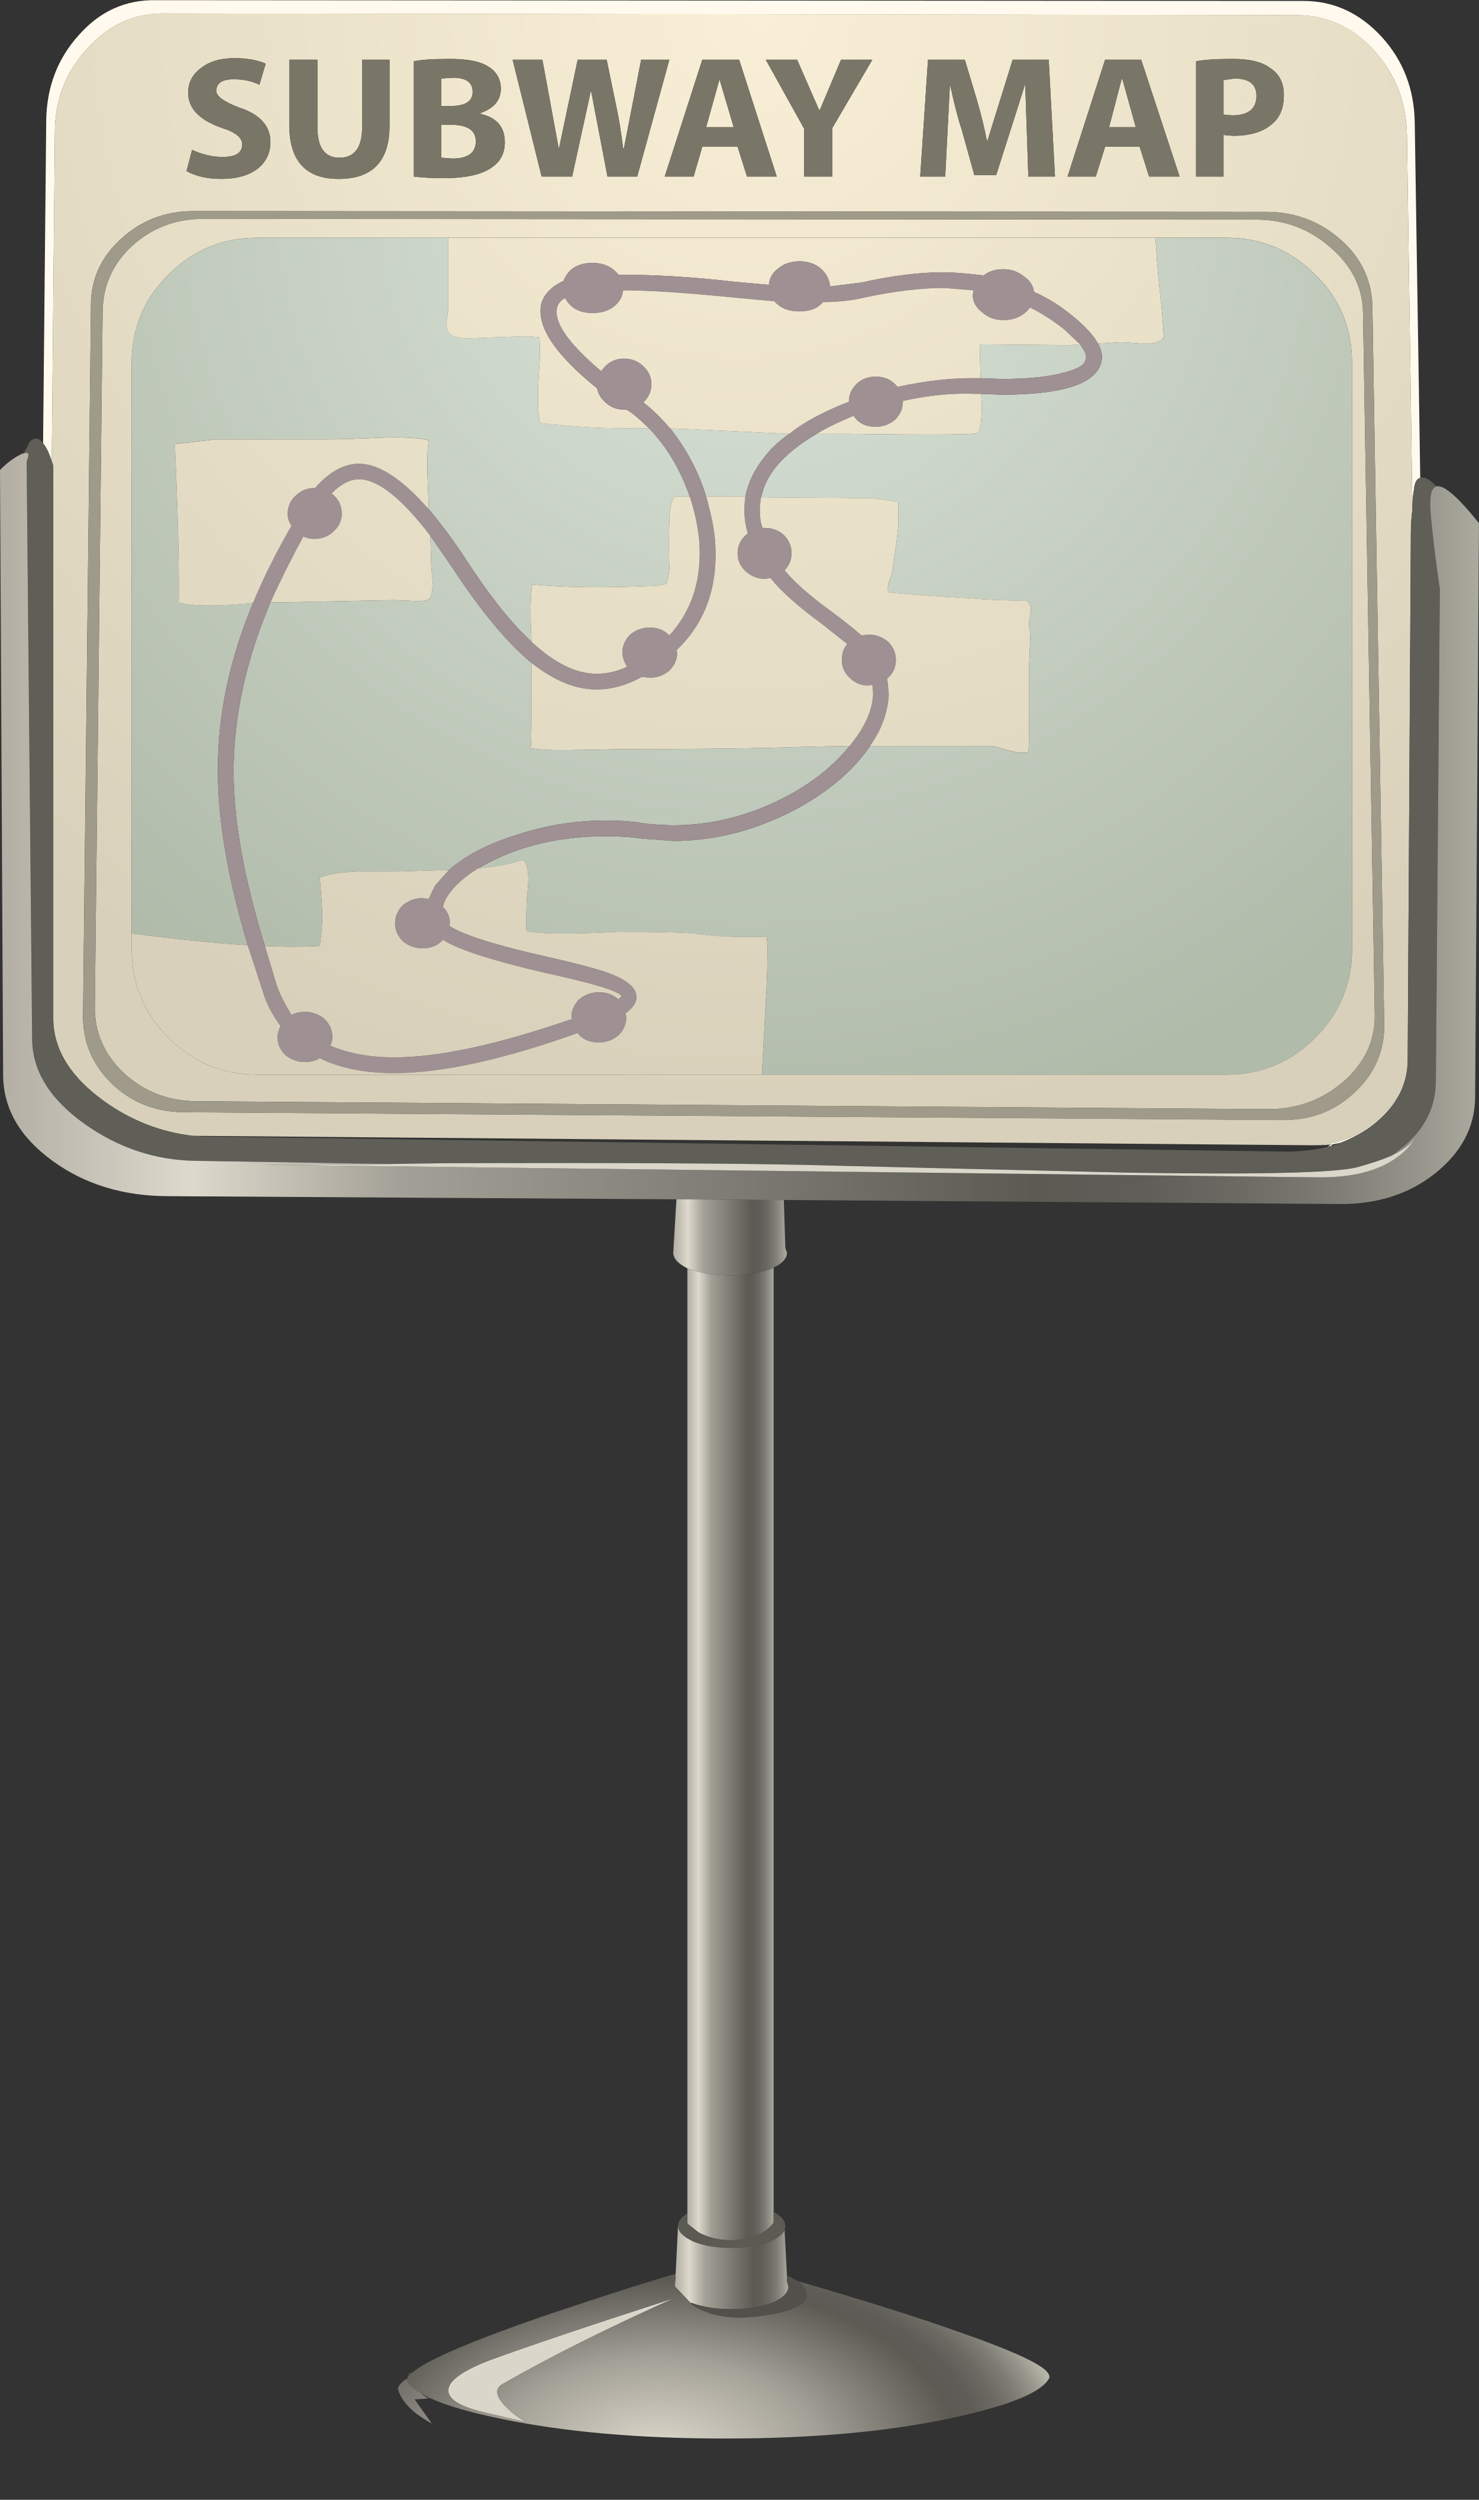 <?xml version="1.0" encoding="UTF-8" standalone="no"?>
<!-- Created with Inkscape (http://www.inkscape.org/) -->
<svg xmlns:inkscape="http://www.inkscape.org/namespaces/inkscape" xmlns:rdf="http://www.w3.org/1999/02/22-rdf-syntax-ns#" xmlns="http://www.w3.org/2000/svg" xmlns:xlink="http://www.w3.org/1999/xlink" xmlns:ns1="http://sozi.baierouge.fr" xmlns:cc="http://creativecommons.org/ns#" xmlns:sodipodi="http://sodipodi.sourceforge.net/DTD/sodipodi-0.dtd" xmlns:dc="http://purl.org/dc/elements/1.1/" id="svg2" xml:space="preserve" viewBox="0 0 94.348 159.36" version="1.1" inkscape:version="0.91 r13725">
  <rect x="0" y="0" width="94.348" height="159.36" fill="#333333" stroke="none"/>
  <defs id="defs6">
    <radialGradient id="radialGradient26" gradientUnits="userSpaceOnUse" cy="-48.4" cx="1" gradientTransform="matrix(0 -.8 .8 -0 77.44 127.48)" r="71.5">
      <stop id="stop28" style="stop-color:#f9efd6" offset="0"/>
      <stop id="stop30" style="stop-color:#d8d0ba" offset="1"/>
    </radialGradient>
    <radialGradient id="radialGradient46" gradientUnits="userSpaceOnUse" cy="-47.7" cx="12.7" gradientTransform="matrix(0 -.8 .8 -0 76.319 127.48)" r="60.438">
      <stop id="stop48" style="stop-color:#dae3d9" offset="0"/>
      <stop id="stop50" style="stop-color:#b1bbaa" offset="1"/>
    </radialGradient>
    <linearGradient id="linearGradient68" y2="53.683" gradientUnits="userSpaceOnUse" x2="94.37" gradientTransform="matrix(.8 .016 0 -.8 0 127.48)" y1="53.683" x1="0">
      <stop id="stop70" style="stop-color:#b2aea4" offset="0"/>
      <stop id="stop72" style="stop-color:#ddd9cc" offset=".129"/>
      <stop id="stop74" style="stop-color:#a3a097" offset=".271"/>
      <stop id="stop76" style="stop-color:#5b5a53" offset="0.698"/>
      <stop id="stop78" style="stop-color:#5f5d57" offset=".769"/>
      <stop id="stop80" style="stop-color:#6a6962" offset=".835"/>
      <stop id="stop82" style="stop-color:#7e7d75" offset="0.902"/>
      <stop id="stop84" style="stop-color:#99988e" offset=".965"/>
      <stop id="stop86" style="stop-color:#abaa9f" offset="1"/>
    </linearGradient>
    <radialGradient id="radialGradient102" gradientUnits="userSpaceOnUse" cy="-47.25" cx="1" gradientTransform="matrix(0 -.8 .8 -0 75.6 127.48)" r="70.363">
      <stop id="stop104" style="stop-color:#f9efd6" offset="0"/>
      <stop id="stop106" style="stop-color:#d8d0ba" offset="1"/>
    </radialGradient>
    <radialGradient id="radialGradient122" gradientUnits="userSpaceOnUse" cy="-47.25" cx="1" gradientTransform="matrix(0 -.8 .8 -0 75.6 127.48)" r="70.35">
      <stop id="stop124" style="stop-color:#f9efd6" offset="0"/>
      <stop id="stop126" style="stop-color:#d8d0ba" offset="1"/>
    </radialGradient>
    <radialGradient id="radialGradient140" gradientUnits="userSpaceOnUse" cy="-48.2" cx="-3.95" gradientTransform="matrix(0 -.8 .8 -0 77.12 127.48)" r="80.238">
      <stop id="stop142" style="stop-color:#f9efd6" offset="0"/>
      <stop id="stop144" style="stop-color:#d8d0ba" offset="1"/>
    </radialGradient>
    <radialGradient id="radialGradient158" gradientUnits="userSpaceOnUse" cy="-48.2" cx="-3.9" gradientTransform="matrix(0 -.8 .8 -0 77.12 127.48)" r="80.238">
      <stop id="stop160" style="stop-color:#f9efd6" offset="0"/>
      <stop id="stop162" style="stop-color:#d8d0ba" offset="1"/>
    </radialGradient>
    <radialGradient id="radialGradient176" gradientUnits="userSpaceOnUse" cy="-52.25" cx="-3.3" gradientTransform="matrix(0 -.8 .8 -0 83.6 127.48)" r="80.938">
      <stop id="stop178" style="stop-color:#f9efd6" offset="0"/>
      <stop id="stop180" style="stop-color:#d8d0ba" offset="1"/>
    </radialGradient>
    <radialGradient id="radialGradient194" gradientUnits="userSpaceOnUse" cy="-48.4" cx=".75" gradientTransform="matrix(0 -.8 .8 -0 77.44 127.48)" r="70.387">
      <stop id="stop196" style="stop-color:#f9efd6" offset="0"/>
      <stop id="stop198" style="stop-color:#d8d0ba" offset="1"/>
    </radialGradient>
    <linearGradient id="linearGradient212" y2="78.875" gradientUnits="userSpaceOnUse" x2="50.15" gradientTransform="matrix(.8 0 0 -.8 0 127.48)" y1="78.875" x1="42.95">
      <stop id="stop214" style="stop-color:#b2aea4" offset="0"/>
      <stop id="stop216" style="stop-color:#ddd9cc" offset=".129"/>
      <stop id="stop218" style="stop-color:#a3a097" offset=".271"/>
      <stop id="stop220" style="stop-color:#5b5a53" offset="0.698"/>
      <stop id="stop222" style="stop-color:#5f5d57" offset=".769"/>
      <stop id="stop224" style="stop-color:#6a6962" offset=".835"/>
      <stop id="stop226" style="stop-color:#7e7d75" offset="0.902"/>
      <stop id="stop228" style="stop-color:#99988e" offset=".965"/>
      <stop id="stop230" style="stop-color:#abaa9f" offset="1"/>
    </linearGradient>
    <linearGradient id="linearGradient244" y2="111.8" gradientUnits="userSpaceOnUse" x2="49.35" gradientTransform="matrix(.8 0 0 -.8 0 127.48)" y1="111.8" x1="43.85">
      <stop id="stop246" style="stop-color:#b2aea4" offset="0"/>
      <stop id="stop248" style="stop-color:#ddd9cc" offset=".129"/>
      <stop id="stop250" style="stop-color:#a3a097" offset=".271"/>
      <stop id="stop252" style="stop-color:#5b5a53" offset="0.698"/>
      <stop id="stop254" style="stop-color:#5f5d57" offset=".769"/>
      <stop id="stop256" style="stop-color:#6a6962" offset=".835"/>
      <stop id="stop258" style="stop-color:#7e7d75" offset="0.902"/>
      <stop id="stop260" style="stop-color:#99988e" offset=".965"/>
      <stop id="stop262" style="stop-color:#abaa9f" offset="1"/>
    </linearGradient>
    <linearGradient id="linearGradient278" y2="144.55" gradientUnits="userSpaceOnUse" x2="50.25" gradientTransform="matrix(.8 0 0 -.8 0 127.48)" y1="144.55" x1="43.05">
      <stop id="stop280" style="stop-color:#b2aea4" offset="0"/>
      <stop id="stop282" style="stop-color:#ddd9cc" offset=".129"/>
      <stop id="stop284" style="stop-color:#a3a097" offset=".271"/>
      <stop id="stop286" style="stop-color:#5b5a53" offset="0.698"/>
      <stop id="stop288" style="stop-color:#5f5d57" offset=".769"/>
      <stop id="stop290" style="stop-color:#6a6962" offset=".835"/>
      <stop id="stop292" style="stop-color:#7e7d75" offset="0.902"/>
      <stop id="stop294" style="stop-color:#99988e" offset=".965"/>
      <stop id="stop296" style="stop-color:#abaa9f" offset="1"/>
    </linearGradient>
    <radialGradient id="radialGradient310" gradientUnits="userSpaceOnUse" cy="156.2" cx="42" gradientTransform="matrix(.8 0 0 .459 0 -69.221)" r="27.237">
      <stop id="stop312" style="stop-color:#ddd9cc" offset="0"/>
      <stop id="stop314" style="stop-color:#a3a097" offset=".38"/>
      <stop id="stop318" style="stop-color:#5b5a53" offset="0.698"/>
      <stop id="stop320" style="stop-color:#5f5d57" offset=".757"/>
      <stop id="stop322" style="stop-color:#6a6962" offset=".812"/>
      <stop id="stop324" style="stop-color:#7e7d75" offset=".867"/>
      <stop id="stop326" style="stop-color:#99988e" offset=".918"/>
      <stop id="stop328" style="stop-color:#bcbbae" offset=".969"/>
      <stop id="stop330" style="stop-color:#d3d2c4" offset="1"/>
    </radialGradient>
    <radialGradient id="radialGradient346" gradientUnits="userSpaceOnUse" cy="156.9" cx="40.05" gradientTransform="matrix(.8 0 0 .451 0 -68.749)" r="28.312">
      <stop id="stop348" style="stop-color:#ddd9cc" offset="0"/>
      <stop id="stop350" style="stop-color:#a3a097" offset=".38"/>
      <stop id="stop354" style="stop-color:#5b5a53" offset="0.698"/>
      <stop id="stop356" style="stop-color:#5f5d57" offset=".757"/>
      <stop id="stop358" style="stop-color:#6a6962" offset=".812"/>
      <stop id="stop360" style="stop-color:#7e7d75" offset=".867"/>
      <stop id="stop362" style="stop-color:#99988e" offset=".918"/>
      <stop id="stop364" style="stop-color:#bcbbae" offset=".969"/>
      <stop id="stop366" style="stop-color:#d3d2c4" offset="1"/>
    </radialGradient>
    <clipPath id="clipPath374">
      <path id="path376" d="m53.359 6.605c0.293-0.136 0.575-0.281 0.84-0.441 2.266-1.36 0.828-2.586-4.32-3.68-4.024-0.855-8.531-1.242-13.52-1.16-2.636 0.051-5.945 0.293-9.918 0.719-1.867 0.215-3.308 0.785-4.32 1.718l-0.082 0.122-0.879 1.238 0.68 0.039h0.16c0.828-0.371 2.027-0.719 3.602-1.039 3.226-0.664 7.027-1 11.398-1 4.535 0 8.441 0.359 11.723 1.082 2.797 0.613 4.398 1.266 4.797 1.957 0.082 0.105 0.027 0.258-0.161 0.441v0.004z" inkscape:connector-curvature="0"/>
    </clipPath>
    <clipPath id="clipPath382">
      <path id="path384" d="m-64.97-159.02h44.019v11.258h-44.019v-11.258z" inkscape:connector-curvature="0"/>
    </clipPath>
    <radialGradient id="radialGradient386" fx="-33.069" gradientUnits="userSpaceOnUse" cy="-154.7" cx="-42.57" r="15.432">
      <stop id="stop388" style="stop-color:#ffffff;stop-opacity:.239" offset="0"/>
      <stop id="stop390" style="stop-color:#ffffff;stop-opacity:.239" offset=".294"/>
      <stop id="stop392" style="stop-color:#ffffff;stop-opacity:.239" offset="1"/>
    </radialGradient>
    <mask id="mask394">
      <g id="g396">
        <g id="g398" clip-path="url(#clipPath382)">
          <path id="path400" style="fill:url(#radialGradient386)" d="m-64.97-159.02h44.019v11.258h-44.019v-11.258z" inkscape:connector-curvature="0"/>
        </g>
      </g>
    </mask>
    <radialGradient id="radialGradient404" fx="-33.069" gradientUnits="userSpaceOnUse" cy="-154.7" cx="-42.57" r="15.432">
      <stop id="stop406" style="stop-color:#000000" offset="0"/>
      <stop id="stop408" style="stop-color:#000000" offset=".294"/>
      <stop id="stop410" style="stop-color:#000000" offset="1"/>
    </radialGradient>
    <clipPath id="clipPath418">
      <path id="path420" d="m21.238 4.402c0.215-0.16 0.481-0.332 0.801-0.519l0.082-0.122c1.012-0.929 2.453-1.503 4.32-1.718 3.973-0.426 7.278-0.664 9.918-0.719 4.989-0.078 9.493 0.309 13.52 1.16 5.148 1.094 6.586 2.32 4.32 3.68-0.265 0.16-0.547 0.308-0.84 0.441-0.507 0.453-1.949 1.094-4.32 1.918 3.066-0.16 5.828-0.48 8.281-0.961 4.133-0.824 6.215-1.84 6.239-3.039 0-1.199-2.067-2.238-6.2-3.117-4.132-0.91-9.121-1.375-14.961-1.402-5.839-0.051-10.824 0.336-14.957 1.16-4.136 0.828-6.214 1.84-6.242 3.043 0 0.078 0.016 0.144 0.039 0.195z" inkscape:connector-curvature="0"/>
    </clipPath>
    <clipPath id="clipPath426">
      <path id="path428" d="m-54.385-187.67h55.776v64.603h-55.776v-64.603z" inkscape:connector-curvature="0"/>
    </clipPath>
    <radialGradient id="radialGradient430" fx="-10.022" gradientUnits="userSpaceOnUse" cy="-154.66" cx="-26.315" r="26.464">
      <stop id="stop432" style="stop-color:#ffffff;stop-opacity:0.749" offset="0"/>
      <stop id="stop434" style="stop-color:#ffffff;stop-opacity:0" offset="1"/>
    </radialGradient>
    <mask id="mask436">
      <g id="g438">
        <g id="g440" clip-path="url(#clipPath426)">
          <path id="path442" style="fill:url(#radialGradient430)" d="m-54.385-187.67h55.776v64.603h-55.776v-64.603z" inkscape:connector-curvature="0"/>
        </g>
      </g>
    </mask>
    <radialGradient id="radialGradient446" fx="-10.022" gradientUnits="userSpaceOnUse" cy="-154.66" cx="-26.315" r="26.464">
      <stop id="stop448" style="stop-color:#000000" offset="0"/>
      <stop id="stop450" style="stop-color:#000000" offset="1"/>
    </radialGradient>
  </defs>
  <g id="g10" transform="matrix(1.25 0 0 -1.25 0 159.36)">
    <g id="g12">
      <path id="path14" style="fill-rule:evenodd;fill:#fffaed" d="m72.48 103.12c-0.187-0.055-0.292-0.254-0.32-0.602-0.047-0.234-0.074-0.527-0.082-0.879l-0.277 18.961c-0.028 1.68-0.586 3.117-1.68 4.317-1.094 1.203-2.414 1.8-3.961 1.8l-57.84 0.082c-1.519 0-2.812-0.601-3.879-1.8-1.093-1.176-1.64-2.602-1.64-4.282l-0.16-16.757c-0.133 0.425-0.282 0.73-0.442 0.918l0.16 16.48c0.028 1.707 0.586 3.16 1.68 4.359 1.066 1.2 2.375 1.789 3.922 1.762l58.559-0.039c1.546 0 2.878-0.617 4-1.84 1.093-1.203 1.652-2.656 1.679-4.363l0.281-18.12zm-5.281-34.038c1.387 0.082 2.586 0.679 3.602 1.801 0.238 0.265 0.453 0.546 0.64 0.839-0.32-0.613-0.816-1.171-1.48-1.679-0.481-0.348-1-0.625-1.563-0.84-0.132-0.027-0.265-0.051-0.398-0.078h-0.078c-0.242-0.028-0.481-0.043-0.723-0.043z" inkscape:connector-curvature="0"/>
      <g id="g16">
        <g id="g18">
          <g id="g24">
            <path id="path32" style="fill-rule:evenodd;fill:url(#radialGradient26)" d="m71.441 71.722c-0.187-0.293-0.402-0.57-0.64-0.839-1.016-1.122-2.215-1.719-3.602-1.801h-0.359l-57 0.48c-1.625 0.188-3.133 0.774-4.52 1.762-1.707 1.227-2.574 2.613-2.601 4.16v28.238c-0.024 0.106-0.051 0.188-0.078 0.243l0.16 16.757c0 1.68 0.547 3.106 1.64 4.282 1.067 1.199 2.36 1.8 3.879 1.8l57.84-0.082c1.547 0 2.867-0.597 3.961-1.8 1.09-1.2 1.652-2.637 1.68-4.317l0.277-18.961v-0.16c-0.051-0.37-0.078-0.78-0.078-1.24l-0.16-26.795c0-0.617-0.133-1.187-0.399-1.723zm-6.48 49.481c0.371 0.32 0.559 0.801 0.559 1.441 0 0.614-0.227 1.067-0.68 1.36-0.402 0.32-1.039 0.48-1.918 0.48-0.856 0-1.481-0.039-1.883-0.121v-5.879h1.402v2.121l0.481-0.043c0.906 0 1.586 0.215 2.039 0.641zm3.48-5.961c-1.043 0.934-2.281 1.414-3.718 1.441l-54.844 0.039c-1.438 0-2.664-0.464-3.68-1.398-1.039-0.93-1.558-2.06-1.558-3.4l-0.403-36.198c-0.023-1.359 0.469-2.531 1.481-3.519 1.015-0.961 2.254-1.442 3.722-1.442l55.918-0.398c1.493-0.027 2.746 0.441 3.762 1.398 1.039 0.961 1.547 2.137 1.52 3.524l-0.602 36.559c-0.027 1.332-0.559 2.464-1.598 3.398zm1.118-3.68 0.601-35.801c0.028-1.332-0.508-2.476-1.601-3.437-1.094-0.934-2.371-1.402-3.84-1.402l-54.758 0.404c-1.414 0.027-2.629 0.504-3.641 1.437-1.015 0.961-1.508 2.11-1.48 3.442l0.398 35.441c0.028 1.305 0.535 2.414 1.524 3.321 1.011 0.906 2.211 1.359 3.597 1.359l53.762-0.039c1.438 0 2.691-0.469 3.758-1.402 1.094-0.934 1.656-2.039 1.68-3.321zm-10.598 3.801h-45.84c-1.762 0-3.266-0.625-4.519-1.879-1.254-1.226-1.883-2.734-1.883-4.519v-29.883c0-1.758 0.629-3.266 1.883-4.52 1.253-1.254 2.757-1.879 4.519-1.879h49.481c1.757 0 3.265 0.625 4.519 1.879 1.25 1.254 1.879 2.762 1.879 4.52v29.883c0 1.785-0.625 3.293-1.879 4.519-1.254 1.254-2.762 1.879-4.519 1.879h-3.641zm-8.602 4.961c-0.105 0.586-0.281 1.293-0.519 2.121l-0.602 2h-1.879l-0.398-5.961h1.277l0.242 4.719c0.215-1.012 0.415-1.785 0.598-2.32l0.645-2.321h1.117l1.48 4.641 0.16-4.719h1.36l-0.32 5.961h-1.84l-1.282-4.121h-0.039zm8.282-1.84h1.558l-1.961 5.961h-1.84l-1.918-5.961h1.442l0.476 1.52h1.762l0.481-1.52zm-1.403 4.961h0.043l0.68-2.441h-1.359l0.636 2.441zm5.203-0.043 0.559 0.082c0.746 0 1.121-0.293 1.121-0.879 0-0.668-0.414-1-1.242-1l-0.438 0.039v1.758zm-25-2.398h-1.402l0.68 2.441 0.722-2.441zm-2.043-2.52 0.442 1.52h1.801l0.48-1.52h1.52l-1.922 5.961h-1.879l-1.918-5.961h1.476zm-1.238 5.961h-1.441l-0.879-4.523h-0.039c-0.106 0.855-0.215 1.523-0.321 2l-0.519 2.523h-1.481l-0.96-4.562-0.84 4.562h-1.52l1.481-5.961h1.558l0.961 4.399 0.84-4.399h1.52l1.64 5.961zm10.36 0h-1.598l-1.082-2.562h-0.039l-1.121 2.562h-1.602l1.961-3.523v-2.438h1.441v2.481l2.04 3.48zm-20.239-4.16c0-0.59-0.402-0.883-1.203-0.883l-0.558 0.043v1.68h0.48c0.855 0 1.281-0.281 1.281-0.84zm-4.402 4.16h-1.399v-3.441c0-1.039-0.386-1.559-1.16-1.559-0.746 0-1.121 0.52-1.121 1.559v3.441h-1.437v-3.32c0-1.84 0.84-2.762 2.519-2.762 1.731 0 2.598 0.906 2.598 2.719v3.363zm2.641-0.961 0.601 0.039c0.664 0 1-0.238 1-0.719 0-0.48-0.375-0.722-1.121-0.722h-0.48v1.402zm3.039-0.519c0 0.531-0.254 0.933-0.758 1.199-0.403 0.215-1.016 0.32-1.84 0.32-0.856 0-1.469-0.039-1.84-0.121v-5.879c0.426-0.055 0.934-0.082 1.52-0.082 1.148 0 1.972 0.188 2.48 0.563 0.426 0.293 0.641 0.718 0.641 1.277 0 0.773-0.414 1.254-1.242 1.441v0.039c0.695 0.243 1.039 0.657 1.039 1.243zm-12.321 0.199 0.321 1.078c-0.426 0.187-0.957 0.281-1.598 0.281-0.723 0-1.293-0.172-1.723-0.519-0.426-0.321-0.636-0.735-0.636-1.243 0-0.796 0.57-1.398 1.718-1.796 0.692-0.215 1.039-0.496 1.039-0.84 0-0.43-0.332-0.641-1-0.641-0.504 0-1.027 0.121-1.558 0.36l-0.281-1.08c0.48-0.265 1.066-0.398 1.761-0.398 0.824 0 1.465 0.188 1.918 0.559 0.403 0.347 0.602 0.789 0.602 1.32 0 0.828-0.535 1.414-1.602 1.762-0.773 0.293-1.16 0.574-1.16 0.84 0 0.398 0.293 0.601 0.883 0.601 0.504 0 0.945-0.094 1.316-0.281z" inkscape:connector-curvature="0"/>
          </g>
        </g>
      </g>
      <path id="path34" style="fill-rule:evenodd;fill:#797667" d="m64.961 121.2c-0.453-0.426-1.133-0.641-2.039-0.641l-0.481 0.043v-2.121h-1.402v5.879c0.402 0.082 1.027 0.121 1.883 0.121 0.879 0 1.519-0.16 1.918-0.48 0.453-0.293 0.68-0.746 0.68-1.36 0-0.64-0.188-1.121-0.559-1.441zm-2.52 2.199v-1.758l0.438-0.039c0.828 0 1.242 0.332 1.242 1 0 0.586-0.375 0.879-1.121 0.879l-0.559-0.082zm-5.203 0.043-0.636-2.441h1.359l-0.68 2.441h-0.043zm1.403-4.961-0.481 1.52h-1.762l-0.476-1.52h-1.442l1.918 5.961h1.84l1.961-5.961h-1.558zm-8.282 1.84h0.039l1.282 4.121h1.84l0.32-5.961h-1.36l-0.16 4.719-1.48-4.641h-1.121l-0.641 2.321c-0.183 0.535-0.387 1.308-0.598 2.32l-0.242-4.719h-1.277l0.398 5.961h1.879l0.602-2c0.238-0.828 0.414-1.535 0.519-2.121zm-5.839 4.121-2.04-3.48v-2.481h-1.441v2.438l-1.961 3.523h1.602l1.121-2.562h0.039l1.082 2.562h1.598zm-10.36 0-1.64-5.961h-1.52l-0.84 4.399-0.961-4.399h-1.558l-1.481 5.961h1.52l0.84-4.562 0.96 4.562h1.481l0.519-2.523c0.106-0.477 0.215-1.145 0.321-2h0.039l0.879 4.523h1.441zm1.238-5.961h-1.476l1.918 5.961h1.883l1.918-5.961h-1.52l-0.48 1.52h-1.801l-0.442-1.52zm2.043 2.52-0.722 2.441-0.68-2.441h1.402zm-11.882 1.961c0-0.586-0.348-1-1.039-1.243v-0.039c0.828-0.187 1.242-0.668 1.242-1.441 0-0.559-0.215-0.984-0.641-1.277-0.508-0.375-1.336-0.563-2.48-0.563-0.586 0-1.094 0.027-1.52 0.082v5.879c0.371 0.082 0.984 0.121 1.84 0.121 0.824 0 1.437-0.105 1.84-0.32 0.504-0.266 0.758-0.668 0.758-1.199zm-3.039 0.519v-1.402h0.48c0.746 0 1.121 0.242 1.121 0.722 0 0.481-0.336 0.719-1 0.719l-0.601-0.039zm-2.641 0.961v-3.363c0-1.813-0.867-2.719-2.598-2.719-1.679 0-2.519 0.922-2.519 2.762v3.32h1.437v-3.441c0-1.039 0.375-1.559 1.121-1.559 0.774 0 1.16 0.52 1.16 1.559v3.441h1.399zm4.402-4.16c0 0.559-0.426 0.84-1.281 0.84h-0.48v-1.68l0.558-0.043c0.801 0 1.203 0.293 1.203 0.883zm-11.043 2.879c-0.371 0.187-0.812 0.281-1.316 0.281-0.59 0-0.883-0.203-0.883-0.601 0-0.266 0.387-0.547 1.16-0.84 1.067-0.348 1.602-0.934 1.602-1.762 0-0.531-0.199-0.973-0.602-1.32-0.453-0.371-1.094-0.559-1.918-0.559-0.695 0-1.281 0.133-1.761 0.398l0.281 1.083c0.531-0.239 1.054-0.36 1.558-0.36 0.668 0 1 0.211 1 0.641 0 0.347-0.347 0.625-1.039 0.84-1.148 0.398-1.718 1-1.718 1.796 0 0.508 0.21 0.922 0.636 1.243 0.43 0.347 1 0.519 1.723 0.519 0.641 0 1.172-0.094 1.598-0.281l-0.321-1.078z" inkscape:connector-curvature="0"/>
      <g id="g36">
        <g id="g38">
          <g id="g44">
            <path id="path52" style="fill-rule:evenodd;fill:url(#radialGradient46)" d="m50.039 108.2-0.039 1.719 4.559-0.039 0.562 0.039c0.266-0.344 0.359-0.614 0.277-0.797-0.078-0.27-0.453-0.481-1.117-0.641-0.773-0.215-1.828-0.32-3.16-0.32l-1.082 0.039zm0.039-0.801 1.043-0.039c2.984 0 4.668 0.508 5.039 1.52 0.133 0.32 0.094 0.679-0.121 1.082l1.16 0.078c0.16 0 0.563-0.028 1.203-0.078 0.559 0 0.891 0.117 1 0.359l-0.121 1.48c-0.16 1.387-0.254 2.426-0.281 3.118l-0.039 0.441h3.641c1.757 0 3.265-0.625 4.519-1.879 1.25-1.226 1.879-2.734 1.879-4.519v-29.883c0-1.758-0.625-3.266-1.879-4.52s-2.762-1.879-4.519-1.879h-23.723l0.242 4.442c0.027 0.558 0.039 0.984 0.039 1.277 0.028 0.535 0.016 0.977-0.039 1.32-1.359-0.05-2.601 0-3.719 0.161-0.562 0.054-1.84 0.082-3.84 0.082-1.042-0.055-1.828-0.082-2.363-0.082-0.957-0.028-1.746 0.015-2.359 0.121l0.039 1.601c0.055 0.453 0.082 0.813 0.082 1.078 0 0.481-0.094 0.801-0.281 0.961-0.614-0.215-1.371-0.359-2.278-0.441 1.864 1.094 4.039 1.641 6.52 1.641 0.664 0 1.293-0.04 1.879-0.122l1.558-0.117c1.973 0 3.922 0.465 5.84 1.399 1.867 0.933 3.27 2.078 4.203 3.441h6.118c0.16 0 0.492-0.082 1-0.242 0.402-0.106 0.718-0.133 0.96-0.078 0.028 0.183 0.04 0.797 0.04 1.84v2.64c0.027 0.371 0.042 0.68 0.042 0.918 0.024 0.481 0.012 0.813-0.042 1-0.028 0.082 0 0.321 0.082 0.719 0.027 0.297-0.04 0.496-0.2 0.602-1.281 0.027-2.203 0.066-2.761 0.121-1.918 0.105-3.36 0.211-4.321 0.32-0.027 0.16-0.011 0.332 0.043 0.519 0.106 0.266 0.16 0.415 0.16 0.438 0.211 1.387 0.317 2.227 0.317 2.519v1.122l-1.317 0.199-5.683 0.043c0.133 0.586 0.387 1.105 0.762 1.558 0.503 0.614 1.199 1.172 2.078 1.68h1.718c4.188-0.055 6.348-0.039 6.481 0.039 0.187 0.137 0.254 0.801 0.199 2zm-27.156-24.275-2.602-0.082h-2c-0.906-0.028-1.574-0.133-2-0.321 0.078-0.961 0.121-1.546 0.121-1.757 0.028-0.321-0.015-0.895-0.121-1.723-0.933-0.051-1.867-0.051-2.8 0-1.067 3.441-1.598 6.402-1.598 8.883 0 2.797 0.625 5.679 1.879 8.636 1.414 0.028 3.519 0.067 6.32 0.122l0.918-0.039c0.481-0.028 0.773 0.011 0.883 0.121 0.105 0.132 0.156 0.425 0.156 0.879-0.051 0.48-0.078 0.785-0.078 0.917l-0.039 1.403 1.16-1.68c1.438-2.187 2.774-3.789 4-4.801v-2.64c0-0.985-0.016-1.559-0.043-1.719 0.617-0.082 1.375-0.105 2.281-0.082 0.508 0 1.266 0.016 2.282 0.043 4.214 0 7.371 0.039 9.48 0.117l2.238 0.043c-0.933-1.148-2.183-2.094-3.757-2.84-1.707-0.801-3.454-1.203-5.243-1.203-0.32 0-0.797 0.027-1.437 0.082-0.563 0.106-1.227 0.16-2 0.16-1.547 0-3.055-0.242-4.52-0.722-1.468-0.453-2.629-1.051-3.48-1.797zm-10.281-3.84c-1.442 0.078-3.414 0.277-5.922 0.598v29.082c0 1.785 0.629 3.293 1.883 4.519 1.253 1.254 2.757 1.879 4.519 1.879h9.758v-3.519c0-0.083-0.024-0.293-0.078-0.641-0.028-0.32-0.016-0.52 0.039-0.598 0.133-0.242 0.465-0.363 1-0.363 0.265 0 0.668 0.016 1.199 0.043 0.266 0 0.68 0.012 1.242 0.039 0.531 0.027 0.946 0.012 1.239-0.039 0.054-0.402 0.039-1.137-0.04-2.203-0.054-0.934-0.027-1.653 0.079-2.16 0.773-0.106 1.707-0.184 2.8-0.239 0.614-0.027 1.536-0.039 2.762-0.039 0.906-0.933 1.598-2.093 2.078-3.48h-0.758c-0.16-0.16-0.253-0.547-0.281-1.16-0.027-0.852-0.027-1.696 0-2.52-0.027-0.265-0.066-0.508-0.121-0.723-0.051-0.078-0.293-0.132-0.719-0.156-2.558-0.109-4.613-0.082-6.16 0.078-0.055-0.347-0.082-0.828-0.082-1.441 0-0.348 0.016-0.824 0.043-1.438v-0.043c-1.016 0.934-2.121 2.321-3.32 4.161-0.586 0.906-1.227 1.773-1.922 2.601l-0.039 1.082c-0.051 1.199-0.039 2.012 0.039 2.438-0.641 0.133-1.492 0.172-2.559 0.121-1.199-0.055-2.082-0.082-2.64-0.082h-5.68l-2.078-0.238c0.156-3.415 0.223-6.106 0.199-8.083 0.691-0.183 1.906-0.199 3.641-0.039l0.16 0.039c-1.227-2.933-1.828-5.812-1.801-8.636 0-2.481 0.504-5.43 1.52-8.84zm23.398 22.879c-0.398 1.281-1.012 2.441-1.84 3.48l0.961-0.039c1.145-0.054 2.852-0.136 5.117-0.242-0.531-0.375-0.957-0.773-1.277-1.199-0.508-0.641-0.828-1.309-0.961-2h-2z" inkscape:connector-curvature="0"/>
          </g>
        </g>
      </g>
      <path id="path54" style="fill-rule:evenodd;fill:#9f9a89" d="m69.559 111.56c-0.024 1.282-0.586 2.387-1.68 3.321-1.067 0.933-2.32 1.402-3.758 1.402l-53.762 0.039c-1.386 0-2.586-0.453-3.597-1.359-0.989-0.907-1.496-2.016-1.524-3.321l-0.398-35.437c-0.028-1.332 0.465-2.481 1.48-3.442 1.012-0.933 2.227-1.41 3.641-1.437l54.758-0.402c1.469 0 2.746 0.468 3.84 1.402 1.093 0.961 1.629 2.105 1.601 3.437l-0.601 35.801zm-1.118 3.68c1.039-0.934 1.571-2.066 1.598-3.398l0.602-36.559c0.027-1.387-0.481-2.563-1.52-3.524-1.016-0.957-2.266-1.425-3.762-1.398l-55.918 0.402c-1.468 0-2.707 0.481-3.718 1.442-1.016 0.988-1.508 2.16-1.481 3.519l0.399 36.2c0 1.336 0.519 2.468 1.558 3.402 1.016 0.934 2.242 1.398 3.68 1.398l54.84-0.039c1.441-0.027 2.679-0.507 3.722-1.441z" inkscape:connector-curvature="0"/>
      <path id="path56" style="fill-rule:evenodd;fill:#5f5e57" d="m1.199 104.36c0.106 0.188 0.215 0.387 0.321 0.602 0.242 0.238 0.468 0.211 0.679-0.082 0.16-0.188 0.309-0.493 0.442-0.918 0.027-0.055 0.054-0.137 0.078-0.243v-28.238c0.027-1.547 0.894-2.933 2.601-4.16 1.387-0.988 2.895-1.574 4.52-1.762 0.293-0.023 0.613-0.039 0.961-0.039l54.84-0.762c0.746 0 1.453 0.083 2.121 0.243 0.05 0.027 0.117 0.039 0.199 0.039 0.133 0.054 0.277 0.105 0.437 0.16 0.563 0.215 1.082 0.492 1.563 0.84 0.664 0.508 1.16 1.066 1.48 1.679 0.266 0.536 0.399 1.106 0.399 1.723l0.16 26.797c0 0.453 0.027 0.867 0.078 1.242v0.16c0.008 0.352 0.035 0.645 0.082 0.879 0.028 0.348 0.133 0.547 0.32 0.602 0.188 0.078 0.465-0.067 0.84-0.442-0.265-0.054-0.375-0.464-0.32-1.238 0.082-1.016 0.242-2.348 0.48-4l-0.199-25.078c0-1.414-0.64-2.602-1.922-3.559-0.132-0.109-0.265-0.199-0.398-0.281-0.453-0.187-1.016-0.371-1.68-0.558-1.093-0.293-4.988-0.387-11.679-0.282-8.055 0.188-13.614 0.321-16.68 0.399-3.844 0.082-9.977 0.109-18.402 0.082l-2.641-0.039-9.879 0.16c-2.055 0.023-3.945 0.652-5.68 1.879-1.761 1.254-2.652 2.68-2.679 4.281l-0.282 29.52c0.161 0.371 0.106 0.504-0.16 0.398z" inkscape:connector-curvature="0"/>
      <g id="g58">
        <g id="g60">
          <g id="g66">
            <path id="path88" style="fill-rule:evenodd;fill:url(#linearGradient68)" d="m40 66.285-5.48 0.039-25.918 0.16c-2.297 0-4.27 0.598-5.922 1.801-1.653 1.199-2.492 2.637-2.52 4.32l-0.16 30.915c0.348 0.348 0.68 0.602 1 0.762 0.078 0.051 0.145 0.078 0.199 0.078 0.266 0.106 0.321-0.027 0.16-0.398l0.282-29.515c0.027-1.601 0.918-3.027 2.679-4.281 1.735-1.227 3.625-1.856 5.68-1.879l9.879-0.16-6.438-0.043 53.758-0.637c1.789-0.027 3.16 0.316 4.121 1.039 0.481 0.344 0.774 0.692 0.879 1.039-0.133-0.347-0.547-0.679-1.238-1 0.133 0.082 0.266 0.172 0.398 0.281 1.282 0.957 1.918 2.145 1.918 3.559l0.203 25.082c-0.242 1.652-0.402 2.984-0.48 4-0.055 0.77 0.051 1.184 0.32 1.238 0.371 0.078 1.09-0.547 2.157-1.879l-0.196-29.32c-0.027-1.496-0.707-2.773-2.043-3.84-1.304-1.039-2.906-1.562-4.797-1.562l-28.441 0.207z" inkscape:connector-curvature="0"/>
          </g>
        </g>
      </g>
      <path id="path90" style="fill-rule:evenodd;fill:#dad6ca" d="m68 69.125c-0.027-0.028-0.039-0.055-0.039-0.082-0.082 0-0.149-0.012-0.199-0.039 0.05 0.054 0.105 0.093 0.16 0.121h0.078zm-48.121-1 2.641 0.039c8.425 0.027 14.558 0 18.402-0.082 3.066-0.078 8.625-0.211 16.68-0.399 6.691-0.105 10.586-0.011 11.679 0.282 0.664 0.183 1.227 0.371 1.68 0.558 0.691 0.321 1.105 0.653 1.238 1-0.105-0.347-0.398-0.695-0.879-1.039-0.961-0.723-2.332-1.066-4.121-1.039l-53.758 0.637 6.438 0.043zm6.961-64.16-2.238 0.519c-1.176 0.293-1.747 0.664-1.723 1.121 0.027 0.477 0.734 0.985 2.121 1.516 1.895 0.695 5.027 1.75 9.398 3.16-3.437-1.547-6.343-3-8.718-4.359-0.453-0.239-0.399-0.641 0.16-1.2 0.293-0.293 0.625-0.546 1-0.757z" inkscape:connector-curvature="0"/>
      <g id="g92">
        <g id="g94">
          <g id="g100">
            <path id="path108" style="fill-rule:evenodd;fill:url(#radialGradient102)" d="m33.121 105.64c-1.226 0-2.148 0.012-2.762 0.039-1.093 0.055-2.027 0.133-2.8 0.239-0.106 0.507-0.133 1.23-0.079 2.16 0.079 1.066 0.094 1.801 0.04 2.203-0.293 0.051-0.708 0.066-1.239 0.039-0.562-0.027-0.976-0.039-1.242-0.039-0.531-0.027-0.934-0.043-1.199-0.043-0.535 0-0.867 0.121-1 0.363-0.051 0.078-0.067 0.278-0.039 0.598 0.054 0.348 0.078 0.558 0.078 0.641v3.519h36.082l0.039-0.441c0.027-0.692 0.121-1.731 0.281-3.118l0.117-1.48c-0.105-0.242-0.437-0.359-1-0.359-0.636 0.05-1.039 0.078-1.199 0.078l-1.16-0.078c-0.238 0.425-0.652 0.879-1.238 1.359-0.668 0.559-1.348 0.984-2.039 1.281-0.028 0.317-0.203 0.586-0.524 0.797-0.293 0.242-0.636 0.359-1.039 0.359-0.398 0-0.734-0.105-1-0.316-0.906 0.106-1.586 0.16-2.039 0.16-1.254 0-2.652-0.176-4.199-0.523l-1.602-0.199c-0.027 0.347-0.187 0.656-0.48 0.921-0.293 0.239-0.652 0.36-1.078 0.36-0.43 0-0.789-0.121-1.082-0.36-0.293-0.214-0.453-0.496-0.481-0.839l-1.8 0.16c-2.028 0.238-3.985 0.359-5.879 0.359-0.321 0.399-0.762 0.598-1.321 0.598-0.746 0-1.238-0.305-1.48-0.918-0.586-0.266-0.961-0.641-1.121-1.121-0.293-1.149 0.656-2.598 2.84-4.36 0.054-0.293 0.214-0.547 0.48-0.761 0.242-0.211 0.535-0.317 0.883-0.317h0.117l0.082-0.043c0.266-0.16 0.629-0.465 1.082-0.918z" inkscape:connector-curvature="0"/>
          </g>
        </g>
      </g>
      <path id="path110" style="fill-rule:evenodd;fill:#9f9093" d="m50.078 107.4h-0.238c-1.172 0.055-2.426-0.066-3.762-0.359v-0.039c0-0.348-0.133-0.653-0.398-0.922-0.293-0.238-0.625-0.36-1-0.36-0.508 0-0.879 0.188-1.118 0.563-0.828-0.348-1.453-0.656-1.882-0.922-0.879-0.508-1.575-1.066-2.078-1.68-0.375-0.453-0.629-0.972-0.762-1.558-0.078-0.453-0.078-0.895 0-1.321l0.082-0.242h0.117c0.375 0 0.695-0.117 0.961-0.359 0.266-0.266 0.398-0.574 0.398-0.918 0-0.348-0.117-0.641-0.359-0.883 0.508-0.613 1.293-1.305 2.359-2.078 0.614-0.453 1.137-0.867 1.563-1.242l0.359 0.043c0.371 0 0.707-0.121 1-0.364 0.266-0.265 0.399-0.57 0.399-0.917 0-0.399-0.145-0.719-0.442-0.961l0.082-0.801c-0.05-0.934-0.371-1.813-0.961-2.637-0.933-1.363-2.332-2.508-4.199-3.441-1.918-0.934-3.867-1.399-5.84-1.399l-1.558 0.117c-0.586 0.082-1.215 0.122-1.879 0.122-2.481 0-4.656-0.547-6.524-1.641-0.718-0.453-1.226-0.906-1.519-1.359-0.133-0.188-0.227-0.387-0.277-0.602 0.238-0.238 0.359-0.52 0.359-0.84l-0.039-0.117c0.637-0.457 2.316-0.988 5.039-1.602 1.652-0.375 2.773-0.679 3.359-0.922 0.746-0.316 1.133-0.679 1.16-1.078 0.028-0.293-0.16-0.586-0.558-0.879l0.039-0.199c0-0.347-0.133-0.656-0.402-0.922-0.293-0.238-0.625-0.359-1-0.359-0.481 0-0.84 0.16-1.079 0.48-3.812-1.359-6.933-2.043-9.359-2.043-1.519 0-2.789 0.254-3.801 0.762-0.215-0.133-0.465-0.199-0.761-0.199-0.371 0-0.704 0.121-1 0.359-0.266 0.266-0.399 0.575-0.399 0.922 0 0.156 0.051 0.344 0.16 0.559-0.425 0.558-0.734 1.16-0.922 1.801l-0.757 2.32c-1.016 3.41-1.52 6.359-1.52 8.84-0.027 2.824 0.574 5.703 1.801 8.636 0.504 1.227 1.156 2.536 1.957 3.922-0.133 0.188-0.199 0.387-0.199 0.602 0 0.371 0.132 0.68 0.398 0.918 0.27 0.266 0.59 0.402 0.961 0.402h0.039c0.723 0.824 1.469 1.239 2.242 1.239 1.012 0 2.2-0.774 3.559-2.321 0.695-0.828 1.336-1.695 1.922-2.601 1.199-1.84 2.304-3.227 3.32-4.161 1.172-1.089 2.277-1.636 3.32-1.636 0.532 0 1.051 0.117 1.559 0.359-0.16 0.266-0.238 0.504-0.238 0.719 0 0.348 0.133 0.652 0.398 0.922 0.293 0.238 0.625 0.359 1 0.359 0.399 0 0.735-0.133 1-0.402 1.172 1.281 1.68 2.906 1.52 4.883-0.078 0.746-0.239 1.48-0.481 2.199-0.48 1.387-1.172 2.547-2.078 3.48-0.453 0.453-0.816 0.758-1.082 0.918l-0.078 0.043h-0.121c-0.348 0-0.641 0.106-0.879 0.317-0.266 0.214-0.43 0.468-0.481 0.761-2.187 1.762-3.132 3.215-2.839 4.36 0.16 0.48 0.531 0.851 1.121 1.121 0.238 0.613 0.73 0.918 1.476 0.918 0.563 0 1-0.199 1.321-0.598 1.894 0 3.855-0.121 5.882-0.359l1.797-0.16c0.028 0.343 0.188 0.625 0.485 0.839 0.289 0.239 0.652 0.36 1.078 0.36s0.785-0.121 1.078-0.36c0.297-0.265 0.457-0.574 0.484-0.921l1.598 0.199c1.547 0.347 2.949 0.523 4.199 0.523 0.453 0 1.133-0.054 2.043-0.16 0.266 0.211 0.598 0.316 1 0.316 0.399 0 0.746-0.117 1.039-0.359 0.32-0.211 0.492-0.48 0.52-0.797 0.691-0.297 1.375-0.722 2.039-1.281 0.586-0.48 1-0.934 1.242-1.359 0.211-0.403 0.25-0.762 0.117-1.082-0.371-1.012-2.051-1.52-5.039-1.52l-1.043 0.039zm-0.039 0.801 1.082-0.039c1.332 0 2.387 0.105 3.16 0.32 0.664 0.16 1.039 0.371 1.117 0.641 0.082 0.183-0.011 0.453-0.277 0.797l-0.801 0.761c-0.613 0.481-1.199 0.856-1.761 1.121-0.321-0.425-0.774-0.64-1.36-0.64-0.426 0-0.785 0.133-1.078 0.398-0.32 0.242-0.48 0.535-0.48 0.883l0.039 0.238-1.52 0.121c-1.148 0-2.48-0.16-4-0.48-0.668-0.16-1.387-0.242-2.16-0.242-0.266-0.321-0.668-0.477-1.199-0.477-0.563 0-0.989 0.172-1.281 0.52l-2.161 0.199c-2.398 0.238-4.254 0.359-5.558 0.359-0.028-0.32-0.188-0.601-0.481-0.839-0.293-0.215-0.652-0.321-1.082-0.321-0.664 0-1.133 0.254-1.398 0.762-0.215-0.109-0.348-0.254-0.399-0.441-0.214-0.747 0.532-1.84 2.239-3.282 0.293 0.426 0.679 0.641 1.16 0.641 0.398 0 0.734-0.133 1-0.399 0.265-0.242 0.398-0.546 0.398-0.921 0-0.344-0.133-0.653-0.398-0.918 0.453-0.348 0.906-0.789 1.359-1.321 0.828-1.039 1.442-2.199 1.84-3.48 0.242-0.828 0.387-1.535 0.441-2.121 0.215-2.371-0.441-4.282-1.96-5.719l0.039-0.121c0-0.348-0.133-0.652-0.399-0.918-0.293-0.242-0.629-0.363-1-0.363l-0.398 0.043c-0.774-0.426-1.551-0.641-2.321-0.641-1.066 0-2.175 0.453-3.32 1.359-1.226 1.012-2.562 2.614-4 4.801l-1.16 1.68c-1.469 1.918-2.68 2.879-3.641 2.879-0.453 0-0.922-0.239-1.398-0.719 0.344-0.266 0.519-0.613 0.519-1.039 0-0.348-0.136-0.641-0.402-0.883-0.266-0.266-0.598-0.398-1-0.398-0.211 0-0.398 0.039-0.559 0.121-0.64-1.176-1.199-2.297-1.679-3.364-1.254-2.957-1.879-5.839-1.879-8.636 0-2.481 0.531-5.442 1.598-8.883l0.601-2c0.16-0.453 0.414-0.957 0.758-1.52 0.187 0.106 0.414 0.161 0.68 0.161 0.375 0 0.707-0.122 1-0.36 0.269-0.265 0.402-0.574 0.402-0.918 0-0.187-0.039-0.336-0.121-0.441 0.933-0.403 2.027-0.602 3.281-0.602 2.293 0 5.32 0.653 9.078 1.961l-0.039 0.082c0 0.344 0.133 0.653 0.399 0.918 0.296 0.238 0.629 0.36 1 0.36 0.402 0 0.734-0.122 1-0.36l0.16 0.16c-0.16 0.266-1.481 0.668-3.957 1.2-2.723 0.64-4.442 1.199-5.16 1.679-0.243-0.293-0.59-0.437-1.043-0.437-0.371 0-0.704 0.117-1 0.359-0.266 0.266-0.399 0.574-0.399 0.918 0 0.348 0.133 0.656 0.399 0.922 0.296 0.238 0.629 0.359 1 0.359l0.32-0.039 0.32 0.68 0.723 0.801c0.851 0.746 2.012 1.347 3.476 1.797 1.469 0.48 2.977 0.722 4.524 0.722 0.773 0 1.437-0.054 2-0.16 0.637-0.055 1.117-0.082 1.437-0.082 1.786 0 3.536 0.402 5.243 1.203 1.57 0.746 2.824 1.692 3.757 2.84 0.774 0.934 1.176 1.824 1.2 2.68l-0.039 0.437-0.2-0.039c-0.375 0-0.695 0.133-0.961 0.399-0.265 0.242-0.398 0.55-0.398 0.922 0 0.32 0.094 0.585 0.277 0.8l-1.316 1.039c-1.199 0.879-2.067 1.653-2.602 2.321l-0.281-0.039c-0.371 0-0.707 0.132-1 0.398-0.266 0.242-0.398 0.547-0.398 0.922 0 0.398 0.171 0.73 0.519 1l-0.082 0.32c-0.105 0.477-0.117 1-0.039 1.559 0.133 0.691 0.453 1.359 0.961 2 0.32 0.426 0.746 0.824 1.281 1.199 0.719 0.586 1.731 1.133 3.039 1.641 0 0.347 0.133 0.652 0.403 0.918 0.265 0.242 0.586 0.363 0.957 0.363 0.48 0 0.855-0.176 1.121-0.524 1.492 0.321 2.851 0.469 4.078 0.442h0.16z" inkscape:connector-curvature="0"/>
      <g id="g112">
        <g id="g114">
          <g id="g120">
            <path id="path128" style="fill-rule:evenodd;fill:url(#radialGradient122)" d="m55.121 109.92-0.562-0.039-4.559 0.039 0.039-1.719h-0.16c-1.227 0.027-2.586-0.121-4.078-0.442-0.266 0.348-0.641 0.524-1.121 0.524-0.371 0-0.692-0.121-0.957-0.363-0.27-0.266-0.403-0.571-0.403-0.918-1.308-0.508-2.32-1.055-3.039-1.641-2.269 0.106-3.972 0.188-5.121 0.242l-0.961 0.039c-0.453 0.532-0.906 0.973-1.359 1.321 0.265 0.265 0.402 0.574 0.402 0.918 0 0.375-0.137 0.679-0.402 0.921-0.266 0.266-0.598 0.399-1 0.399-0.481 0-0.867-0.215-1.16-0.641-1.707 1.442-2.453 2.535-2.239 3.282 0.055 0.187 0.188 0.332 0.399 0.441 0.265-0.508 0.734-0.762 1.402-0.762 0.426 0 0.785 0.106 1.078 0.321 0.293 0.238 0.453 0.519 0.481 0.839 1.304 0 3.16-0.121 5.558-0.359l2.161-0.199c0.292-0.348 0.718-0.52 1.281-0.52 0.535 0 0.933 0.156 1.199 0.477 0.773 0 1.492 0.082 2.16 0.242 1.52 0.32 2.852 0.48 4 0.48l1.52-0.121-0.039-0.238c0-0.348 0.16-0.641 0.48-0.883 0.293-0.265 0.652-0.398 1.078-0.398 0.59 0 1.043 0.215 1.363 0.64 0.559-0.265 1.145-0.64 1.758-1.121l0.801-0.761zm-5.043-2.52c0.055-1.199-0.012-1.863-0.199-2-0.133-0.078-2.293-0.094-6.481-0.039h-1.718c0.425 0.266 1.054 0.574 1.882 0.922 0.239-0.375 0.614-0.563 1.118-0.563 0.375 0 0.707 0.122 1 0.36 0.265 0.269 0.398 0.574 0.398 0.922v0.039c1.336 0.293 2.59 0.414 3.762 0.359h0.238z" inkscape:connector-curvature="0"/>
          </g>
        </g>
      </g>
      <g id="g130">
        <g id="g132">
          <g id="g138">
            <path id="path146" style="fill-rule:evenodd;fill:url(#radialGradient140)" d="m44.398 89.445c0.59 0.824 0.911 1.703 0.961 2.637l-0.082 0.801c0.297 0.242 0.442 0.562 0.442 0.961 0 0.347-0.133 0.652-0.399 0.917-0.293 0.243-0.629 0.364-1 0.364l-0.359-0.043c-0.426 0.375-0.949 0.789-1.563 1.242-1.066 0.773-1.851 1.465-2.359 2.078 0.242 0.242 0.359 0.535 0.359 0.883 0 0.344-0.132 0.652-0.398 0.918-0.266 0.242-0.586 0.359-0.961 0.359h-0.117l-0.082 0.242c-0.082 0.426-0.082 0.868 0 1.321l5.68-0.043 1.32-0.199v-1.122c0-0.292-0.106-1.132-0.32-2.519 0-0.027-0.051-0.172-0.161-0.438-0.05-0.187-0.066-0.359-0.039-0.519 0.961-0.109 2.403-0.215 4.321-0.32 0.558-0.055 1.48-0.094 2.757-0.121 0.161-0.106 0.227-0.305 0.204-0.602-0.082-0.398-0.11-0.637-0.082-0.719 0.054-0.187 0.066-0.519 0.039-1 0-0.238-0.012-0.547-0.039-0.918v-2.64c0-1.043-0.012-1.657-0.04-1.84-0.242-0.055-0.558-0.028-0.96 0.078-0.508 0.16-0.84 0.242-1 0.242h-6.122z" inkscape:connector-curvature="0"/>
          </g>
        </g>
      </g>
      <g id="g148">
        <g id="g150">
          <g id="g156">
            <path id="path164" style="fill-rule:evenodd;fill:url(#radialGradient158)" d="m43.359 89.445-2.238-0.043c-2.109-0.078-5.266-0.117-9.48-0.117-1.016-0.027-1.774-0.043-2.282-0.043-0.906-0.027-1.668 0-2.281 0.082 0.027 0.16 0.043 0.734 0.043 1.719v2.64c1.145-0.906 2.25-1.359 3.317-1.359 0.773 0 1.55 0.215 2.32 0.641l0.402-0.043c0.371 0 0.707 0.121 1 0.363 0.266 0.266 0.399 0.57 0.399 0.918l-0.039 0.121c1.519 1.437 2.171 3.348 1.96 5.719-0.054 0.586-0.203 1.293-0.441 2.121h2c-0.078-0.559-0.066-1.082 0.039-1.559l0.082-0.32c-0.348-0.27-0.519-0.602-0.519-1 0-0.375 0.132-0.68 0.398-0.922 0.293-0.266 0.629-0.398 1-0.398l0.281 0.039c0.535-0.668 1.403-1.442 2.602-2.321l1.316-1.039c-0.183-0.215-0.277-0.48-0.277-0.8 0-0.375 0.133-0.68 0.398-0.922 0.266-0.266 0.586-0.399 0.961-0.399l0.2 0.039 0.039-0.437c-0.024-0.856-0.426-1.746-1.2-2.68zm-8.16 12.719c0.242-0.719 0.403-1.453 0.481-2.199 0.16-1.977-0.348-3.602-1.52-4.883-0.265 0.269-0.601 0.402-1 0.402-0.375 0-0.707-0.121-1-0.359-0.265-0.27-0.398-0.574-0.398-0.922 0-0.215 0.078-0.453 0.238-0.719-0.508-0.242-1.027-0.359-1.559-0.359-1.043 0-2.148 0.547-3.32 1.636v0.043c-0.027 0.614-0.043 1.094-0.043 1.438 0 0.613 0.027 1.094 0.082 1.441 1.547-0.16 3.602-0.187 6.16-0.078 0.426 0.024 0.668 0.078 0.719 0.156 0.055 0.215 0.094 0.454 0.121 0.723-0.027 0.824-0.027 1.664 0 2.52 0.028 0.613 0.121 1 0.281 1.16h0.758z" inkscape:connector-curvature="0"/>
          </g>
        </g>
      </g>
      <g id="g166">
        <g id="g168">
          <g id="g174">
            <path id="path182" style="fill-rule:evenodd;fill:url(#radialGradient176)" d="m21.961 100.16 0.039-1.399c0-0.132 0.027-0.437 0.078-0.917 0-0.454-0.051-0.747-0.156-0.879-0.11-0.11-0.402-0.149-0.883-0.121l-0.918 0.039c-2.801-0.055-4.906-0.094-6.32-0.122 0.48 1.067 1.039 2.188 1.679 3.364 0.161-0.082 0.348-0.121 0.559-0.121 0.402 0 0.734 0.132 1 0.398 0.266 0.242 0.402 0.535 0.402 0.883 0 0.426-0.175 0.773-0.519 1.039 0.476 0.48 0.945 0.719 1.398 0.719 0.961 0 2.172-0.961 3.641-2.879zm-9.039-3.403-0.16-0.039c-1.735-0.16-2.95-0.144-3.641 0.039 0.024 1.977-0.043 4.668-0.199 8.083l2.078 0.238h5.68c0.558 0 1.441 0.027 2.64 0.082 1.067 0.051 1.918 0.012 2.559-0.121-0.078-0.426-0.094-1.239-0.039-2.438l0.039-1.082c-1.359 1.547-2.547 2.321-3.559 2.321-0.773 0-1.519-0.415-2.242-1.239h-0.039c-0.371 0-0.691-0.136-0.961-0.402-0.266-0.238-0.398-0.547-0.398-0.918 0-0.215 0.066-0.414 0.199-0.602-0.801-1.386-1.453-2.695-1.957-3.922z" inkscape:connector-curvature="0"/>
          </g>
        </g>
      </g>
      <g id="g184">
        <g id="g186">
          <g id="g192">
            <path id="path200" style="fill-rule:evenodd;fill:url(#radialGradient194)" d="m6.719 79.883c2.508-0.321 4.48-0.52 5.922-0.598l0.757-2.32c0.188-0.641 0.497-1.243 0.922-1.801-0.105-0.215-0.16-0.403-0.16-0.559 0-0.347 0.133-0.656 0.399-0.922 0.296-0.238 0.629-0.359 1-0.359 0.296 0 0.546 0.066 0.761 0.199 1.012-0.508 2.282-0.762 3.801-0.762 2.426 0 5.547 0.684 9.359 2.043 0.239-0.32 0.598-0.48 1.079-0.48 0.375 0 0.707 0.121 1 0.359 0.269 0.266 0.402 0.575 0.402 0.922l-0.039 0.199c0.398 0.293 0.586 0.586 0.558 0.879-0.027 0.399-0.414 0.762-1.16 1.078-0.586 0.243-1.707 0.547-3.359 0.922-2.723 0.614-4.402 1.145-5.039 1.602l0.039 0.117c0 0.32-0.121 0.602-0.359 0.84 0.05 0.215 0.144 0.414 0.277 0.602 0.293 0.453 0.801 0.906 1.519 1.359 0.907 0.082 1.668 0.226 2.282 0.441 0.187-0.16 0.281-0.48 0.281-0.961 0-0.265-0.027-0.625-0.082-1.078l-0.039-1.601c0.613-0.106 1.398-0.149 2.359-0.121 0.535 0 1.321 0.027 2.36 0.082 2 0 3.281-0.028 3.839-0.082 1.122-0.161 2.364-0.211 3.723-0.161 0.051-0.343 0.067-0.785 0.039-1.32 0-0.293-0.015-0.719-0.039-1.277l-0.242-4.442h-25.758c-1.762 0-3.266 0.625-4.519 1.879-1.254 1.254-1.883 2.762-1.883 4.52v0.801zm6.801-0.641c0.933-0.051 1.867-0.051 2.8 0 0.106 0.828 0.149 1.402 0.121 1.723 0 0.211-0.043 0.796-0.121 1.757 0.426 0.188 1.094 0.293 2 0.321h2l2.602 0.082-0.723-0.801-0.32-0.68-0.32 0.039c-0.371 0-0.704-0.121-1-0.359-0.266-0.266-0.399-0.574-0.399-0.922 0-0.344 0.133-0.652 0.399-0.918 0.296-0.242 0.629-0.359 1-0.359 0.453 0 0.8 0.144 1.043 0.437 0.718-0.48 2.437-1.039 5.16-1.679 2.476-0.532 3.797-0.934 3.957-1.2l-0.16-0.16c-0.266 0.238-0.598 0.36-1 0.36-0.371 0-0.704-0.122-1-0.36-0.266-0.265-0.399-0.574-0.399-0.918l0.039-0.082c-3.758-1.304-6.785-1.961-9.078-1.961-1.254 0-2.348 0.199-3.281 0.602 0.082 0.105 0.121 0.254 0.121 0.441 0 0.344-0.133 0.653-0.402 0.918-0.293 0.238-0.625 0.36-1 0.36-0.266 0-0.493-0.055-0.68-0.161-0.348 0.563-0.598 1.067-0.758 1.52l-0.601 2z" inkscape:connector-curvature="0"/>
          </g>
        </g>
      </g>
      <g id="g202">
        <g id="g204">
          <g id="g210">
            <path id="path232" style="fill-rule:evenodd;fill:url(#linearGradient212)" d="m34.52 66.324 5.48-0.039 0.078-2.441 0.082-0.239c0-0.297-0.226-0.547-0.68-0.761-0.054-0.028-0.105-0.055-0.16-0.083-0.586-0.21-1.281-0.316-2.082-0.316-0.769 0-1.449 0.106-2.039 0.316-0.054 0.028-0.094 0.043-0.121 0.043-0.476 0.239-0.719 0.504-0.719 0.801l0.161 2.719z" inkscape:connector-curvature="0"/>
          </g>
        </g>
      </g>
      <g id="g234">
        <g id="g236">
          <g id="g242">
            <path id="path264" style="fill-rule:evenodd;fill:url(#linearGradient244)" d="m39.48 62.844v-48.719c-0.453-0.586-1.187-0.883-2.199-0.883-0.613 0-1.16 0.133-1.64 0.402l-0.563 0.438v48.722c0.027 0 0.067-0.015 0.121-0.043 0.586-0.21 1.266-0.316 2.039-0.316 0.801 0 1.496 0.106 2.082 0.316 0.055 0.028 0.106 0.055 0.16 0.083z" inkscape:connector-curvature="0"/>
          </g>
        </g>
      </g>
      <path id="path266" style="fill-rule:evenodd;fill:#5b5a53" d="m40.039 13.761c-0.078-0.21-0.332-0.41-0.758-0.597-0.558-0.215-1.215-0.32-1.961-0.32s-1.386 0.105-1.922 0.32c-0.531 0.242-0.796 0.508-0.796 0.801 0 0.238 0.16 0.453 0.476 0.64v-0.519l0.563-0.442c0.48-0.265 1.027-0.398 1.64-0.398 1.012 0 1.746 0.293 2.199 0.879v0.558c0.399-0.211 0.598-0.453 0.598-0.718 0-0.055-0.012-0.121-0.039-0.2v-0.004z" inkscape:connector-curvature="0"/>
      <g id="g268">
        <g id="g270">
          <g id="g276">
            <path id="path298" style="fill-rule:evenodd;fill:url(#linearGradient278)" d="m34.602 13.965c0-0.293 0.265-0.559 0.796-0.801 0.536-0.215 1.176-0.32 1.922-0.32s1.399 0.105 1.961 0.32c0.426 0.187 0.68 0.387 0.758 0.597l0.121-2.316v-0.32l0.078-0.242c0-0.321-0.277-0.598-0.84-0.84-0.586-0.211-1.277-0.321-2.078-0.321-0.773 0-1.453 0.11-2.039 0.321h-0.043l-0.797 0.84 0.039 0.64 0.122 2.442z" inkscape:connector-curvature="0"/>
          </g>
        </g>
      </g>
      <g id="g300">
        <g id="g302">
          <g id="g308">
            <path id="path332" style="fill-rule:evenodd;fill:url(#radialGradient310)" d="m49.039 8.523c2.375-0.828 3.816-1.465 4.32-1.918 0.188-0.187 0.243-0.336 0.161-0.441-0.399-0.692-2-1.348-4.801-1.961-3.281-0.719-7.184-1.078-11.719-1.078-4.375 0-8.172 0.332-11.398 1-1.575 0.32-2.774 0.664-3.602 1.039-0.215 0.105-0.387 0.199-0.52 0.281-0.347 0.184-0.574 0.387-0.679 0.598-0.028 0.054-0.028 0.109 0 0.16 0 0.055 0.011 0.094 0.039 0.121 0.055 0.051 0.121 0.105 0.199 0.16 0.723 0.641 3.066 1.641 7.039 3 2.856 0.961 4.988 1.641 6.402 2.039l-0.039-0.64 0.797-0.84 0.121-0.121c0.907-0.586 2.121-0.758 3.641-0.516 1.625 0.238 2.332 0.652 2.121 1.238-0.082 0.215-0.226 0.387-0.441 0.52 3.492-1.016 6.281-1.895 8.359-2.641zm-22.199-4.558c-0.371 0.211-0.707 0.464-1 0.757-0.559 0.563-0.613 0.961-0.16 1.2 2.375 1.363 5.281 2.816 8.718 4.363-4.371-1.414-7.503-2.469-9.398-3.16-1.387-0.535-2.094-1.043-2.121-1.52-0.024-0.453 0.547-0.828 1.723-1.121l2.238-0.519z" inkscape:connector-curvature="0"/>
          </g>
        </g>
      </g>
      <path id="path334" style="fill-rule:evenodd;fill:#52504b" d="m35.238 10.043h0.043c0.586-0.215 1.266-0.321 2.039-0.321 0.801 0 1.492 0.11 2.078 0.321 0.563 0.242 0.84 0.519 0.84 0.84l-0.078 0.242v0.32c0.188-0.082 0.36-0.176 0.52-0.281 0.215-0.133 0.359-0.309 0.441-0.52 0.211-0.586-0.496-1-2.121-1.242-1.52-0.238-2.734-0.066-3.641 0.52l-0.121 0.121zm-14.398-3.719c0 0.082 0.027 0.133 0.082 0.16h0.117c-0.078-0.055-0.144-0.109-0.199-0.16zm0.64-0.879c0.133-0.082 0.305-0.176 0.52-0.281h-0.16c-0.133 0.078-0.254 0.172-0.36 0.281z" inkscape:connector-curvature="0"/>
      <g id="g336">
        <g id="g338">
          <g id="g344">
            <path id="path368" style="fill-rule:evenodd;fill:url(#radialGradient346)" d="m22.039 3.883c-0.32 0.187-0.586 0.359-0.801 0.519-0.476 0.375-0.785 0.774-0.918 1.203-0.054 0.156 0.106 0.356 0.481 0.598-0.028-0.055-0.028-0.106 0-0.16 0.105-0.215 0.332-0.414 0.679-0.598 0.106-0.109 0.227-0.203 0.36-0.281l-0.68-0.043 0.879-1.238z" inkscape:connector-curvature="0"/>
          </g>
        </g>
      </g>
      <g id="g370">
        <g id="g372" clip-path="url(#clipPath374)">
          <g id="g378" transform="matrix(-.8 -.027 .024 -.725 7.858 -108.3)">
            <g id="g402" mask="url(#mask394)">
              <path id="path412" style="fill-rule:evenodd;fill:url(#radialGradient404)" d="m53.359 6.605c0.293-0.136 0.575-0.281 0.84-0.441 2.266-1.36 0.828-2.586-4.32-3.68-4.024-0.855-8.531-1.242-13.52-1.16-2.636 0.051-5.945 0.293-9.918 0.719-1.867 0.215-3.308 0.785-4.32 1.718l-0.082 0.122-0.879 1.238 0.68 0.039h0.16c0.828-0.371 2.027-0.719 3.602-1.039 3.226-0.664 7.027-1 11.398-1 4.535 0 8.441 0.359 11.723 1.082 2.797 0.613 4.398 1.266 4.797 1.957 0.082 0.105 0.027 0.258-0.161 0.441v0.004z" inkscape:connector-curvature="0"/>
            </g>
          </g>
        </g>
      </g>
      <g id="g414">
        <g id="g416" clip-path="url(#clipPath418)">
          <g id="g422" transform="matrix(-.8 -.012 .028 -.164 25.717 -21.333)">
            <g id="g444" mask="url(#mask436)">
              <path id="path452" style="fill-rule:evenodd;fill:url(#radialGradient446)" d="m21.238 4.402c0.215-0.16 0.481-0.332 0.801-0.519l0.082-0.122c1.012-0.929 2.453-1.503 4.32-1.718 3.973-0.426 7.278-0.664 9.918-0.719 4.989-0.078 9.493 0.309 13.52 1.16 5.148 1.094 6.586 2.32 4.32 3.68-0.265 0.16-0.547 0.308-0.84 0.441-0.507 0.453-1.949 1.094-4.32 1.918 3.066-0.16 5.828-0.48 8.281-0.961 4.133-0.824 6.215-1.84 6.239-3.039 0-1.199-2.067-2.238-6.2-3.117-4.132-0.91-9.121-1.375-14.961-1.402-5.839-0.051-10.824 0.336-14.957 1.16-4.136 0.828-6.214 1.84-6.242 3.043 0 0.078 0.016 0.144 0.039 0.195z" inkscape:connector-curvature="0"/>
            </g>
          </g>
        </g>
      </g>
    </g>
  </g>
</svg>
